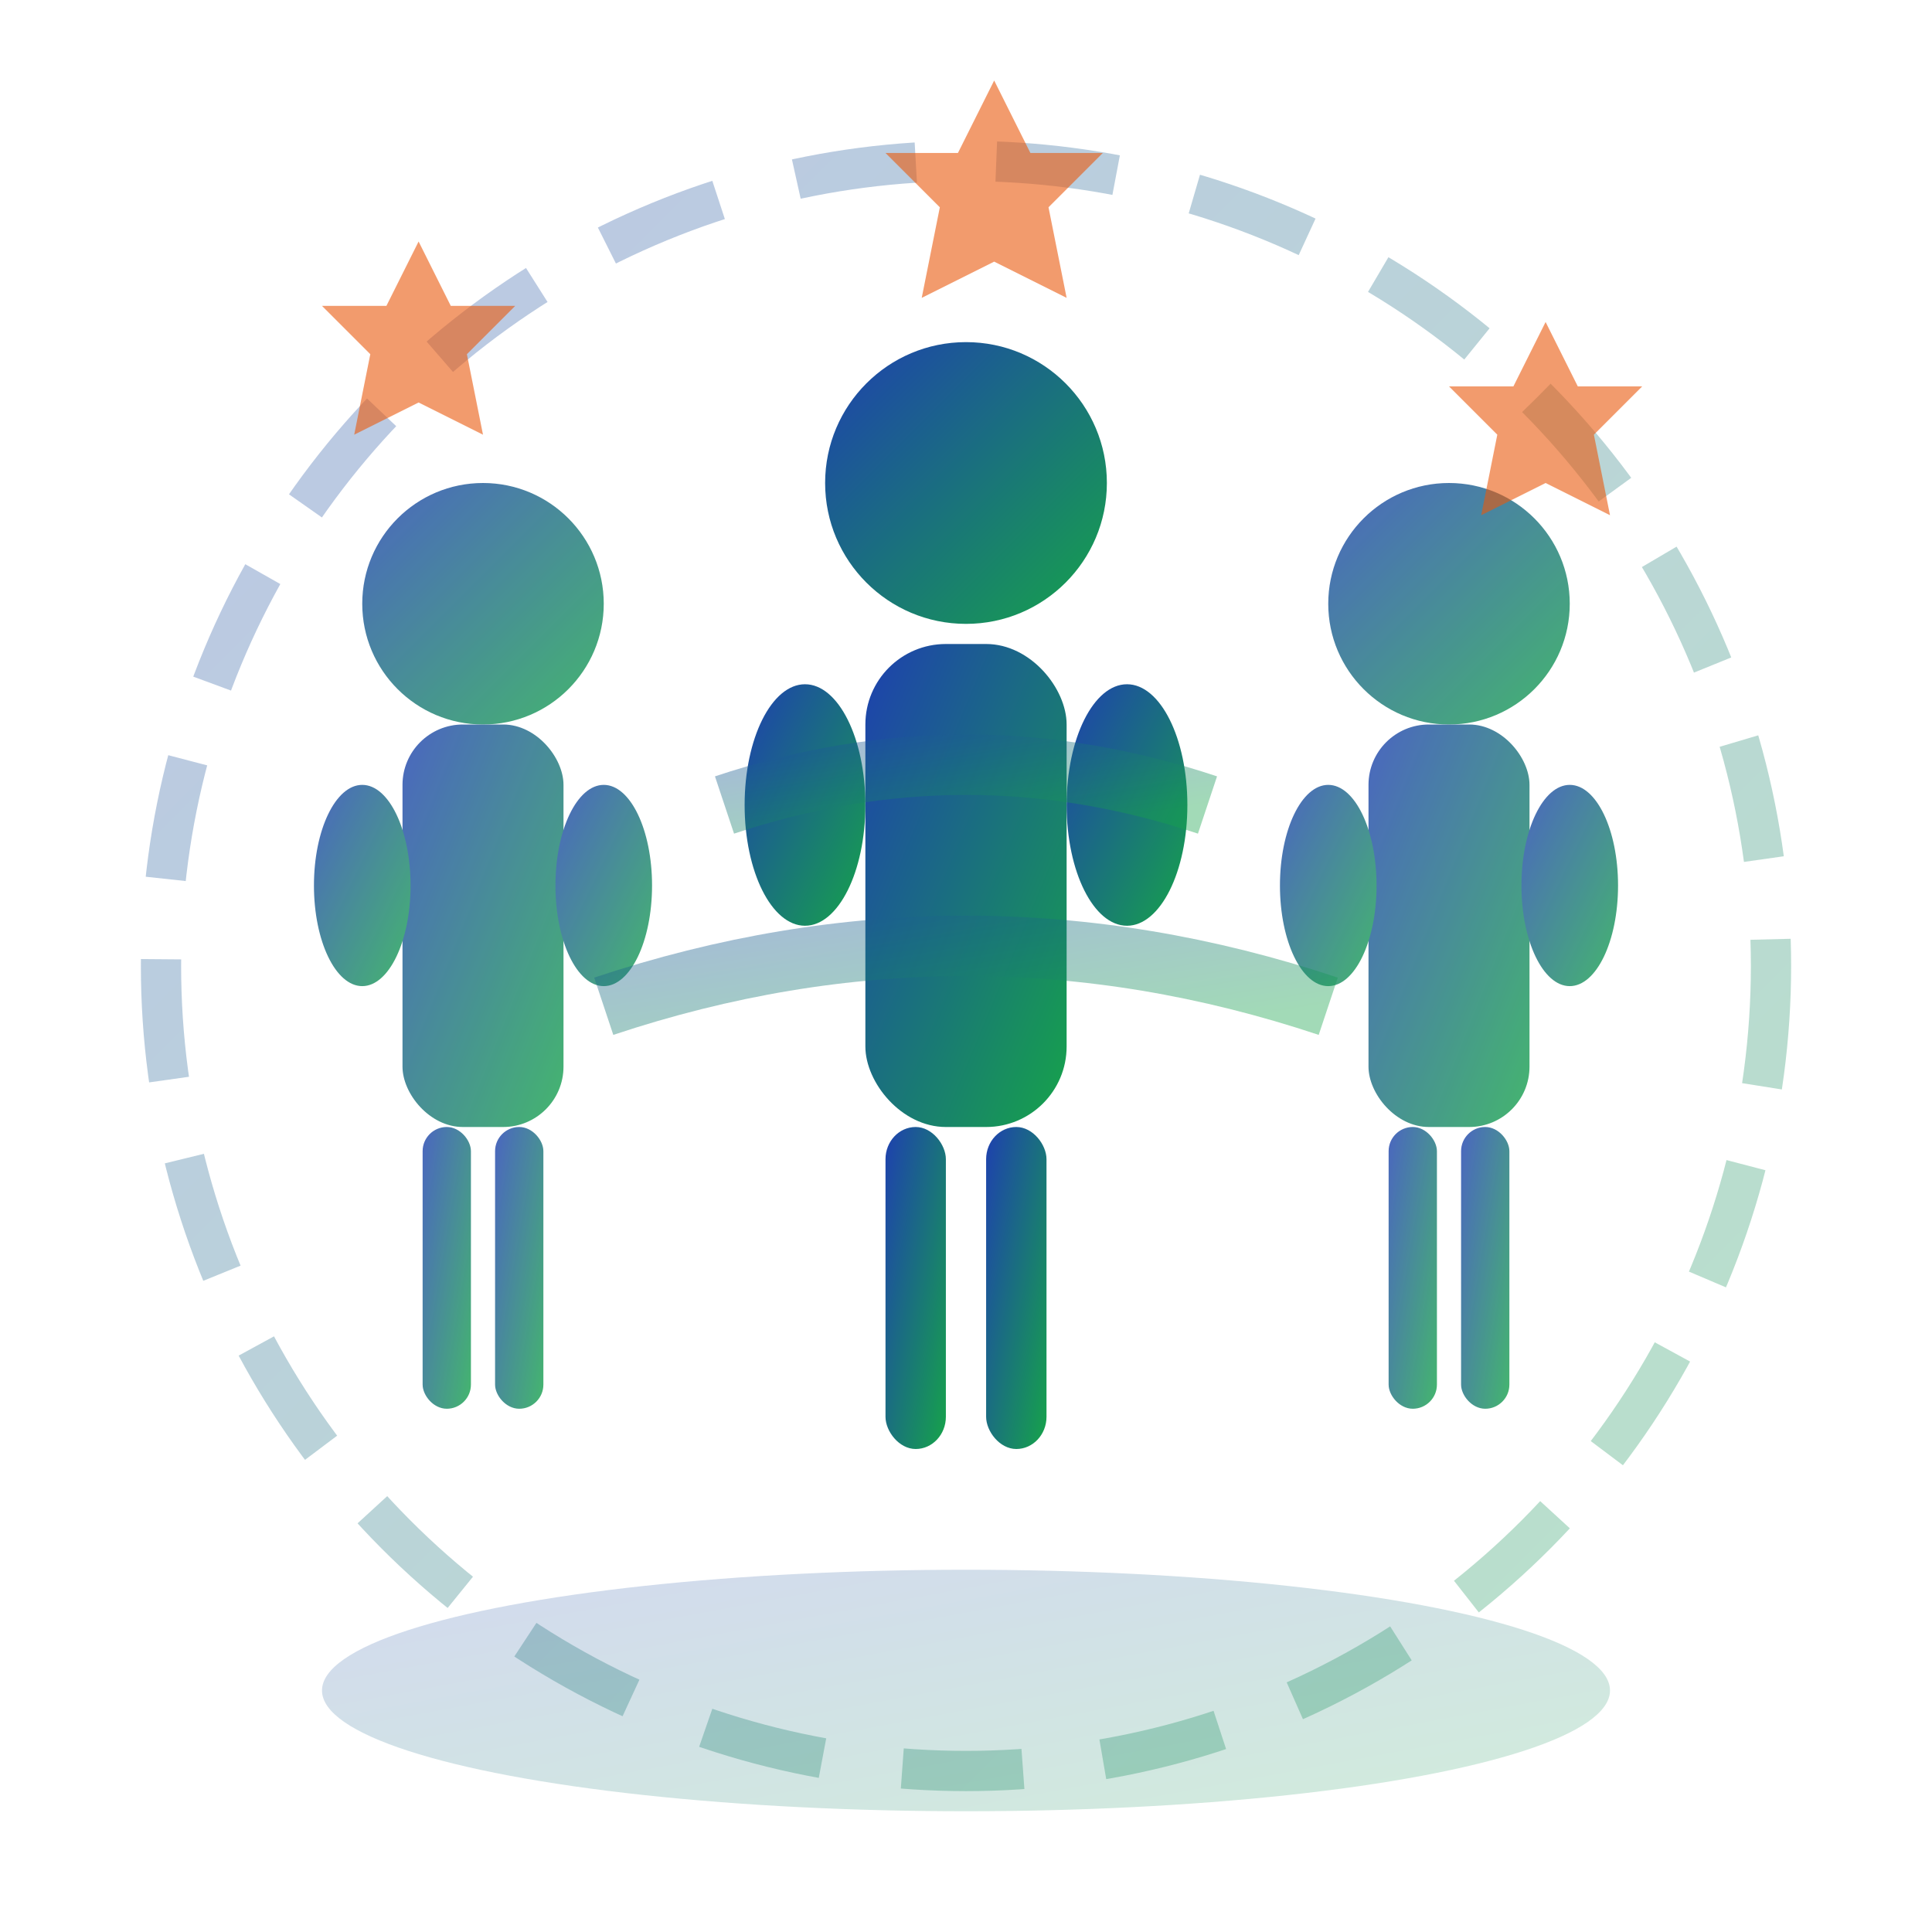 <svg width="48" height="48" viewBox="0 0 48 48" xmlns="http://www.w3.org/2000/svg">
  <defs>
    <linearGradient id="teamGradient" x1="0%" y1="0%" x2="100%" y2="100%">
      <stop offset="0%" style="stop-color:#1e40af;stop-opacity:1" />
      <stop offset="100%" style="stop-color:#16a34a;stop-opacity:1" />
    </linearGradient>
  </defs>
  
  <!-- Three team members -->
  
  <!-- Central figure (leader) -->
  <g transform="translate(24, 8)">
    <!-- Head -->
    <circle cx="0" cy="4" r="3.5" fill="url(#teamGradient)"/>
    
    <!-- Body -->
    <rect x="-2.5" y="8" width="5" height="12" rx="2" fill="url(#teamGradient)"/>
    
    <!-- Arms -->
    <ellipse cx="-4" cy="12" rx="1.5" ry="3" fill="url(#teamGradient)"/>
    <ellipse cx="4" cy="12" rx="1.5" ry="3" fill="url(#teamGradient)"/>
    
    <!-- Legs -->
    <rect x="-2" y="20" width="1.5" height="8" rx="0.8" fill="url(#teamGradient)"/>
    <rect x="0.5" y="20" width="1.5" height="8" rx="0.8" fill="url(#teamGradient)"/>
  </g>
  
  <!-- Left figure -->
  <g transform="translate(12, 12)" opacity="0.8">
    <!-- Head -->
    <circle cx="0" cy="3" r="3" fill="url(#teamGradient)"/>
    
    <!-- Body -->
    <rect x="-2" y="6" width="4" height="10" rx="1.5" fill="url(#teamGradient)"/>
    
    <!-- Arms -->
    <ellipse cx="-3" cy="10" rx="1.2" ry="2.5" fill="url(#teamGradient)"/>
    <ellipse cx="3" cy="10" rx="1.2" ry="2.5" fill="url(#teamGradient)"/>
    
    <!-- Legs -->
    <rect x="-1.5" y="16" width="1.2" height="7" rx="0.6" fill="url(#teamGradient)"/>
    <rect x="0.3" y="16" width="1.2" height="7" rx="0.6" fill="url(#teamGradient)"/>
  </g>
  
  <!-- Right figure -->
  <g transform="translate(36, 12)" opacity="0.8">
    <!-- Head -->
    <circle cx="0" cy="3" r="3" fill="url(#teamGradient)"/>
    
    <!-- Body -->
    <rect x="-2" y="6" width="4" height="10" rx="1.5" fill="url(#teamGradient)"/>
    
    <!-- Arms -->
    <ellipse cx="-3" cy="10" rx="1.2" ry="2.5" fill="url(#teamGradient)"/>
    <ellipse cx="3" cy="10" rx="1.2" ry="2.5" fill="url(#teamGradient)"/>
    
    <!-- Legs -->
    <rect x="-1.5" y="16" width="1.2" height="7" rx="0.6" fill="url(#teamGradient)"/>
    <rect x="0.3" y="16" width="1.2" height="7" rx="0.6" fill="url(#teamGradient)"/>
  </g>
  
  <!-- Connection lines showing teamwork -->
  <g stroke="url(#teamGradient)" stroke-width="1.5" opacity="0.4" fill="none">
    <path d="M18 20 Q24 18 30 20"/>
    <path d="M15 25 Q24 22 33 25"/>
  </g>
  
  <!-- Unity circle around team -->
  <circle cx="24" cy="24" r="20" fill="none" stroke="url(#teamGradient)" stroke-width="1" opacity="0.3" stroke-dasharray="3,2"/>
  
  <!-- Team achievement stars -->
  <g fill="#ea580c" opacity="0.6">
    <g transform="translate(8, 6) scale(0.8)">
      <path d="M3,0 L4,2 L6,2 L4.5,3.5 L5,6 L3,5 L1,6 L1.5,3.5 L0,2 L2,2 Z"/>
    </g>
    <g transform="translate(36, 8) scale(0.8)">
      <path d="M3,0 L4,2 L6,2 L4.5,3.5 L5,6 L3,5 L1,6 L1.5,3.5 L0,2 L2,2 Z"/>
    </g>
    <g transform="translate(22, 2) scale(0.9)">
      <path d="M3,0 L4,2 L6,2 L4.5,3.5 L5,6 L3,5 L1,6 L1.5,3.5 L0,2 L2,2 Z"/>
    </g>
  </g>
  
  <!-- Support base -->
  <ellipse cx="24" cy="42" rx="16" ry="3" fill="url(#teamGradient)" opacity="0.2"/>
</svg>
